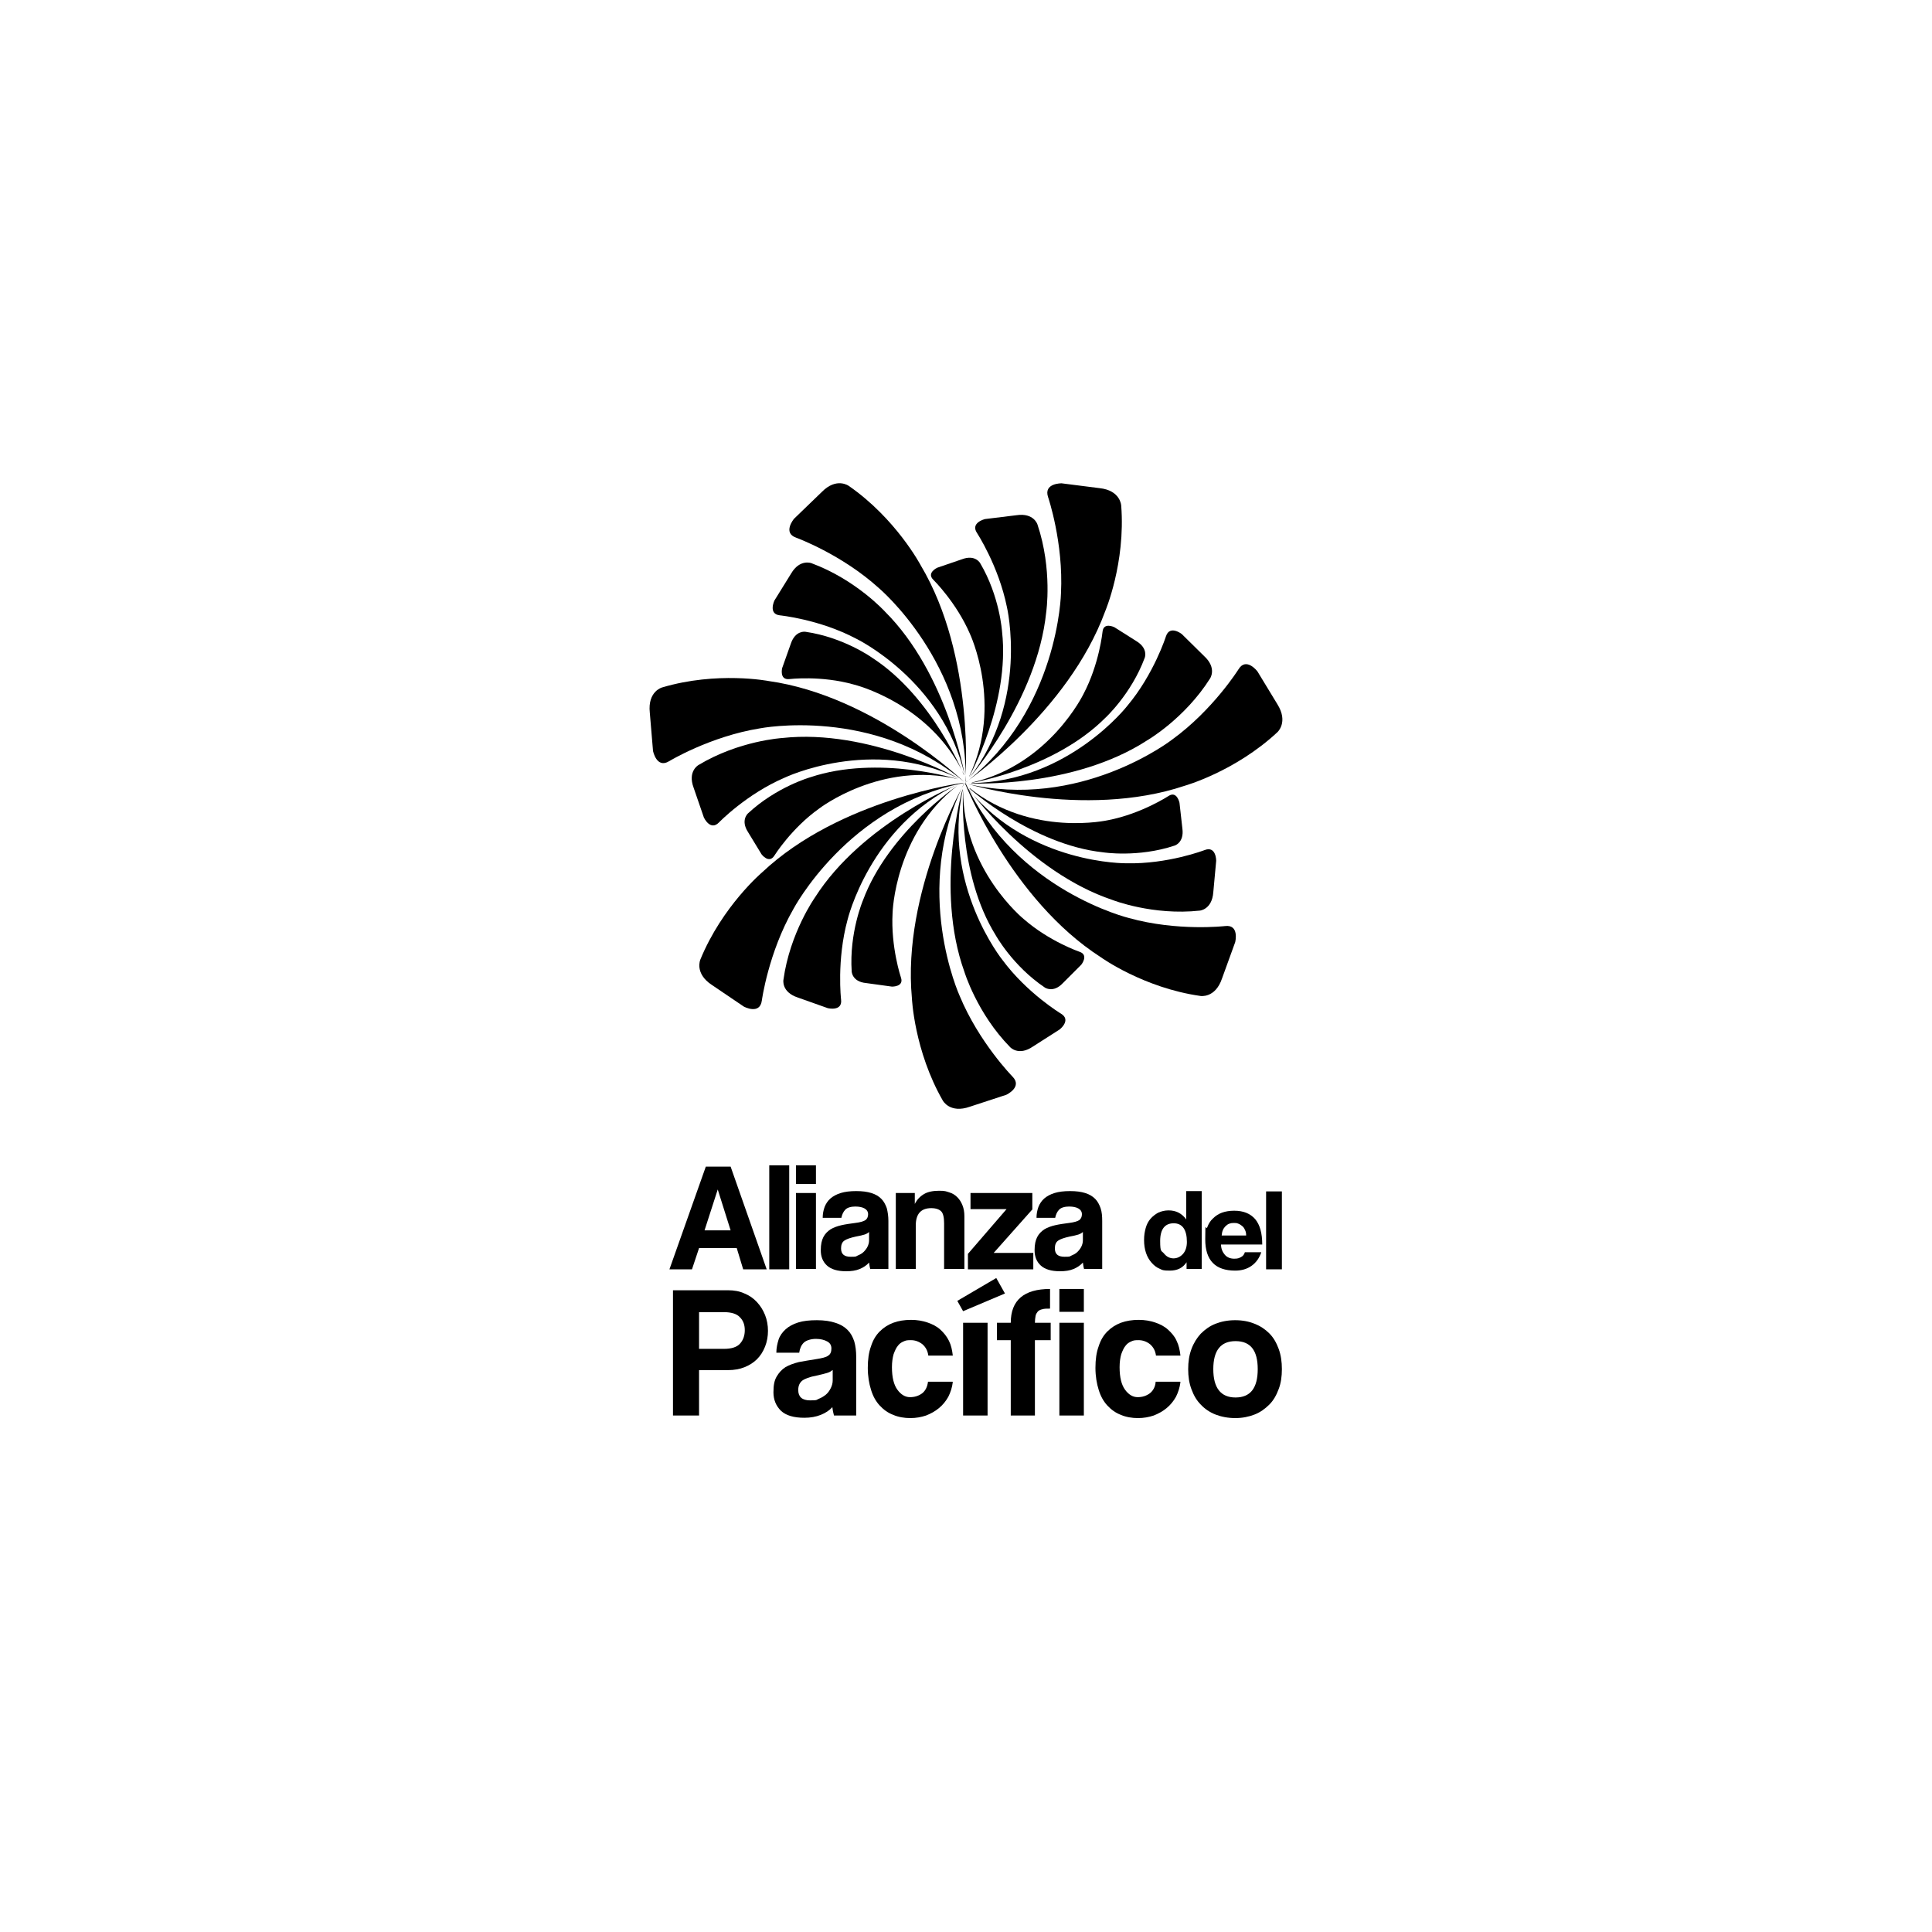 <svg xmlns="http://www.w3.org/2000/svg" id="Capa_1" viewBox="0 0 600 600"><path d="M299.6,243.2s36.9,11.4,68.4.8c0,0,15.6-4.4,28.7-16.6,0,0,3.5-3.1,0-8.7l-6.2-10.2s-3.5-4.6-5.9-.6c0,0-7.9,12.6-20.6,21.8,0,0-28.6,22.2-64.2,13.6"></path><path d="M301.6,243.3s31.8,1.5,54.7-13.4c0,0,11.6-6.7,19.5-19.2,0,0,2.2-3.2-1.8-6.9l-7-6.9s-3.7-2.9-4.9.7c0,0-3.7,11.7-12,21.6,0,0-18.3,23.6-48.5,24"></path><path d="M301.8,243.1s25.6-4.3,41.4-20.1c0,0,8.1-7.4,12.3-18.7,0,0,1.2-2.9-2.6-5.2l-6.8-4.3s-3.4-1.7-3.7,1.4c0,0-1,10-5.9,19.3,0,0-10.6,22-34.6,27.5"></path><path d="M299.8,243s31.9-21.8,43.4-53.1c0,0,6.4-15,5-32.9,0,0-.2-4.7-6.7-5.4l-11.8-1.5s-5.7-.1-4.2,4.3c0,0,4.8,14.1,4,29.8,0,0-.7,36.3-29.6,58.8"></path><path d="M301.1,241.5s21-24,23.8-51.3c0,0,2-13.3-2.7-27.3,0,0-1.1-3.7-6.5-2.9l-9.8,1.2s-4.6,1.1-2.5,4.3c0,0,6.7,10.2,9.3,23,0,0,6.9,29.1-11.6,53"></path><path d="M301,241.2s12.7-22.8,10.2-45c0,0-.7-11-6.8-21.3,0,0-1.5-2.8-5.7-1.2l-7.6,2.6s-3.5,1.6-1.2,3.8c0,0,7.1,7,11.3,16.7,0,0,10.4,22-.2,44.3"></path><path d="M299.8,242.7s3.1-38.7-13.9-67.2c0,0-7.6-14.4-22.3-24.6,0,0-3.8-2.8-8.4,1.9l-8.6,8.3s-3.7,4.4.7,5.9c0,0,14,5.1,25.6,15.6,0,0,27.7,23.3,27,60.1"></path><path d="M299.6,240.7s-5.4-31.5-24.8-50.8c0,0-9-9.9-22.8-15,0,0-3.6-1.4-6.3,3.2l-5.2,8.4s-2,4.2,1.7,4.6c0,0,12.2,1.2,23.6,7.2,0,0,26.9,12.9,33.8,42.4"></path><path d="M299.3,240.6s-9.7-24.2-28.4-36.3c0,0-8.9-6.4-20.8-8.1,0,0-3.1-.5-4.5,3.7l-2.7,7.6s-.9,3.7,2.2,3.4c0,0,9.9-1.2,20.1,1.7,0,0,23.6,5.7,34.2,28"></path><path d="M299.5,242.9s-28-26.8-60.8-31.4c0,0-16-3.1-33.1,2,0,0-4.5,1.2-3.8,7.8l1,11.9s1.1,5.6,5,3.2c0,0,12.7-7.7,28.2-10.2,0,0,35.5-7,63.5,16.7"></path><path d="M297.8,241.8s-27.8-15.6-54.9-12.6c0,0-13.4.8-26,8.4,0,0-3.4,1.9-1.5,7l3.2,9.3s2,4.3,4.7,1.5c0,0,8.5-8.8,20.4-13.9,0,0,26.9-12.9,54.1.3"></path><path d="M297.6,242s-24.8-7.7-46-.6c0,0-10.5,3-19.3,11.2,0,0-2.4,2.1,0,5.8l4.2,6.9s2.3,3.1,4,.4c0,0,5.3-8.5,13.9-14.6,0,0,19.3-14.9,43.2-9.1"></path><path d="M299.2,243.1s-38.3,5-62.5,27.8c0,0-12.4,10.5-19.2,27.1,0,0-1.9,4.3,3.6,7.9l9.9,6.7s5,2.7,5.6-1.9c0,0,2-14.8,9.8-28.4,0,0,16.9-32.1,52.8-39.1"></path><path d="M297.3,243.7s-29.5,11.9-44.2,35c0,0-7.8,11-9.8,25.6,0,0-.7,3.8,4.5,5.5l9.3,3.3s4.6,1.1,4.1-2.7c0,0-1.4-12.2,2-24.7,0,0,6.9-29.1,34.2-42.1"></path><path d="M297.3,244s-21.5,14.6-29.3,35.6c0,0-4.3,10.1-3.5,22.1,0,0,.1,3.2,4.5,3.6l8,1.1s3.8.1,2.8-2.8c0,0-3.2-9.5-2.6-20.1,0,0,.6-24.4,20.1-39.5"></path><path d="M299.5,243.3s-19.4,33.5-16.3,66.7c0,0,.7,16.3,9.6,31.8,0,0,2.2,4.1,8.4,1.9l11.3-3.7s5.2-2.4,1.9-5.7c0,0-10.4-10.6-16.4-25.1,0,0-15-33,1.4-65.9"></path><path d="M298.9,245.2s-8.7,30.8.6,56.6c0,0,3.9,12.9,14.2,23.4,0,0,2.6,2.9,7.1-.2l8.3-5.3s3.7-2.9.4-4.9c0,0-10.5-6.3-18.2-16.7,0,0-18.7-23.3-12.3-52.9"></path><path d="M299.1,245.4s-1.7,26,10.1,45c0,0,5.3,9.6,15.3,16.3,0,0,2.6,1.8,5.6-1.4l5.7-5.7s2.4-3-.5-4c0,0-9.4-3.2-17.4-10.2,0,0-18.9-15.4-18.8-40.1"></path><path d="M299.7,243.3s14.3,36.1,42.2,54c0,0,13.2,9.5,30.9,12,0,0,4.6.8,6.7-5.4l4.1-11.3s1.4-5.6-3.2-5c0,0-14.7,1.7-29.8-2.5,0,0-35.1-8.5-50.7-41.8"></path><path d="M300.8,245s18.7,25.8,44.7,34.5c0,0,12.5,4.9,27.1,3.3,0,0,3.8-.3,4.2-5.7l.9-9.8s0-4.7-3.6-3.3c0,0-11.4,4.4-24.3,4.1,0,0-29.8.4-49-22.9"></path><path d="M301.1,244.9s19.4,17.4,41.5,19.8c0,0,10.8,1.7,22.2-2.1,0,0,3-.9,2.4-5.3l-.9-8s-.8-3.8-3.4-2.1c0,0-8.4,5.5-18.7,7.5,0,0-23.7,5.4-43-9.9"></path><path d="M385.4,213.2s-15.7,25.8-60.1,33.2c0,0,2.4.2,6.3.2,12.2,0,39.7-2.3,61.4-21.1,0,0,2.2-2.3,0-5.2l-4-6.3s-1.2-1.5-2.5-1.5-.8.2-1.2.6"></path><path d="M364,201.8s-7.3,23.9-41.2,38.8c0,0,31.9-4.8,49.8-30.6,0,0,1.3-2.3-1.1-4.2l-4.5-4.2s-1-.7-1.9-.7-.9.2-1.2.8"></path><path d="M344.5,199.2s-1.8,20.3-26.2,38.1c0,0,24.7-9.3,34.6-33,0,0,.6-2-1.6-3.1l-4.3-2.6s-.6-.3-1.3-.3-1,.2-1.2.9"></path><path d="M330.1,157s10.2,28.5-11.8,67.8c0,0,27.5-28,26.2-66.2,0,0-.4-3.1-4.1-3.2l-7.4-.8s-3.4,0-3,2.3"></path><path d="M315.8,163.3l-6,.9s-2.7.8-1.9,2.5c0,0,14,20.6,4.4,56.5,0,0,16.3-28,7.4-58.2,0,0-.7-1.9-2.9-1.9s-.6,0-1,.1"></path><path d="M299.4,176.3l-4.7,1.8s-2.1,1.1-1.1,2.3c0,0,14.7,14.1,13.2,44.4,0,0,8.2-25.2-4-47.7,0,0-.7-1.1-2.1-1.1s-.8,0-1.4.3"></path><path d="M257.6,155.9l-5.2,5.3s-2.1,2.7,0,3.8c0,0,28.5,9.9,45.2,51.8,0,0-4.4-39.1-34.8-62,0,0-.8-.5-1.9-.5s-2.1.3-3.2,1.6"></path><path d="M248.2,180.1l-3.1,5.3s-1.1,2.6.7,3c0,0,24.8,2,46.6,32,0,0-11.5-30.3-40.4-42.3,0,0-.3,0-.8,0-.8,0-2.2.3-3,2"></path><path d="M248,201.1l-1.6,4.8s-.5,2.3,1.1,2.3c0,0,.9-.1,2.4-.1,6,0,22.4,1.7,40.2,17.7,0,0-14.3-22.2-39.5-26.8,0,0,0,0-.1,0-.4,0-2.1.1-2.6,2.2"></path><path d="M208.1,216.6s-3,1.1-2.3,4.7l.8,7.4s.6,2.6,2.2,2.6.5,0,.7-.2c0,0,12.8-8,35.4-8,9.4,0,20.5,1.4,33.1,5.3,0,0-22.1-14.2-50.4-14.2s-12.8.7-19.5,2.4"></path><path d="M219.5,239.7s-2.1,1.4-.9,4.2l2.2,5.7s.9,1.7,2,1.7.5,0,.8-.3c0,0,15.6-16.4,49-16.4,1.7,0,3.4,0,5.1.1,0,0-10.1-3.3-23.8-3.3s-22.6,1.8-34.4,8.3"></path><path d="M234.7,253.8s-1.5,1.5,0,3.5l2.7,4.2s.8,1,1.7,1,.6-.1.8-.4c0,0,10.6-17.4,40.4-22.3,0,0-1.6-.2-4.3-.2-8.3,0-26.7,1.6-41.2,14.2"></path><path d="M221.4,298s-1,3,2.2,4.7l6.2,4s1,.5,2,.5,1.4-.3,1.7-1.2c0,0,3.6-30.1,40.9-55.2,0,0-37.1,12.5-53,47.2"></path><path d="M246.4,303.6s-.2,2.6,2.7,3.3l5.8,1.9s.4,0,.9,0c.8,0,1.9-.2,1.9-1.4,0,0-3.2-24.7,21.4-52.5,0,0-27.1,17.6-32.7,48.6"></path><path d="M266.9,300.6s.3,2.1,2.7,2.2l5,.5s2.3,0,2-1.6c0,0-6.8-19.2,8.1-45.6,0,0-18.6,18.7-17.8,44.4"></path><path d="M295.3,338.7s1,1.6,3.1,1.6,1.2-.1,2-.4l7-2.5s3.1-1.6,1.7-3.4c0,0-21.5-21.3-18.6-66.3,0,0-12.8,37.2,4.8,71"></path><path d="M315,322.2s.8.7,2,.7,1.4-.2,2.2-.9l5.1-3.4s2.1-1.9.6-3.1c0,0-21.5-12.6-28.3-49.1,0,0-2.6,32.3,18.3,55.7"></path><path d="M325.1,304.1s.5.3,1.2.3,1.4-.2,2.2-1.1l3.5-3.6s1.4-1.9,0-2.5c0,0-19.3-6.3-31-34.3,0,0,3.4,26.2,24.1,41.3"></path><path d="M371.9,305.5s0,0,.2,0c.6,0,3.1-.2,3.9-3.3l2.4-7.1s.7-3.4-1.6-3.4c0,0-1.2.2-3.5.2-8.8,0-33.2-2.4-59.9-26.4,0,0,21.2,33.1,58.6,40"></path><path d="M366.8,279.9c1.4,0,2.8,0,4.3-.1,0,0,2.5-.4,2.5-3.5l.4-6.1s-.1-2.4-1.6-2.4-.2,0-.4,0c0,0-6.2,2.5-16.7,2.5s-23.4-2.1-39.2-10.4c0,0,21.5,20,50.6,20"></path><path d="M361.9,250.9s-9.2,6.2-25.7,6.2-12.7-.8-20.3-2.9c0,0,14.2,8.5,32.4,8.5s9.8-.6,14.9-2.1c0,0,2-.8,1.4-3.2l-.7-5s-.5-1.7-1.5-1.7-.3,0-.5.1"></path><g><path d="M222.9,369.4h0l-4.1,12.7h8.1l-4-12.7ZM230.8,394.2l-2-6.6h-11.7l-2.2,6.6h-7l11.3-31.9h7.7l11.2,31.9h-7.2Z"></path><rect x="238.9" y="361.9" width="6.2" height="32.3"></rect><path d="M247.2,370.5h6.2v23.6h-6.2v-23.6ZM247.2,361.9h6.2v5.8h-6.2v-5.8Z"></path><path d="M269.9,382.6c-.3.3-.8.6-1.4.8-.6.2-1.5.4-2.6.6-1.8.4-3,.8-3.7,1.3-.7.5-1,1.3-1,2.4,0,1.8,1,2.6,3,2.6s1.5-.1,2.2-.4c.7-.3,1.3-.6,1.8-1.1.5-.5.9-1,1.2-1.6.3-.6.5-1.3.5-2v-2.6ZM270.3,394.2c-.2-.6-.3-1.3-.4-2.1-.7.8-1.7,1.5-2.9,2-1.2.5-2.6.7-4.2.7-2.7,0-4.7-.6-6-1.8-1.3-1.2-1.9-2.8-1.9-4.7s.3-3.1.8-4.1c.5-1,1.3-1.8,2.2-2.4,1-.6,2.1-1,3.4-1.3,1.3-.3,2.8-.5,4.3-.7,1.6-.2,2.6-.5,3.2-.9.5-.4.8-1,.8-1.8s-.4-1.4-1.1-1.8c-.7-.4-1.7-.6-2.9-.6s-2.5.3-3.1,1c-.6.6-1,1.5-1.2,2.5h-5.8c0-1.2.2-2.3.6-3.4.4-1,1-1.9,1.8-2.6.8-.7,1.9-1.3,3.2-1.7,1.3-.4,2.9-.6,4.8-.6s3.4.2,4.7.6c1.3.4,2.3,1,3.1,1.8.8.8,1.3,1.8,1.7,2.9.3,1.2.5,2.5.5,4v14.9h-5.7Z"></path><path d="M293.2,394.2v-14.3c0-1.8-.3-3.1-.9-3.7-.6-.6-1.6-1-3.1-1-3.2,0-4.8,1.8-4.8,5.4v13.5h-6.2v-23.6h5.9v3.4c.7-1.4,1.7-2.4,2.9-3.1,1.2-.7,2.8-1,4.7-1s2.1.2,3.1.5c1,.3,1.8.8,2.5,1.5.7.7,1.2,1.5,1.6,2.5.4,1,.6,2.1.6,3.4v16.4h-6.2Z"></path><polygon points="300.6 394.2 300.6 389.4 312.6 375.5 301.4 375.5 301.4 370.5 320.6 370.5 320.6 375.6 308.6 389.1 320.9 389.1 320.9 394.2 300.6 394.2"></polygon><path d="M336.3,382.6c-.3.3-.8.6-1.4.8-.6.2-1.5.4-2.6.6-1.8.4-3,.8-3.7,1.3-.7.5-1,1.3-1,2.4,0,1.8,1,2.6,3,2.6s1.5-.1,2.2-.4c.7-.3,1.3-.6,1.8-1.1.5-.5.9-1,1.2-1.6.3-.6.5-1.3.5-2v-2.6ZM336.7,394.2c-.2-.6-.3-1.3-.4-2.1-.7.8-1.7,1.5-2.9,2-1.2.5-2.6.7-4.2.7-2.7,0-4.7-.6-6-1.8-1.3-1.2-1.9-2.8-1.9-4.7s.3-3.1.8-4.1c.5-1,1.3-1.8,2.2-2.4,1-.6,2.1-1,3.4-1.3,1.3-.3,2.8-.5,4.3-.7,1.6-.2,2.6-.5,3.2-.9.5-.4.8-1,.8-1.8s-.4-1.4-1.1-1.8c-.7-.4-1.7-.6-2.9-.6s-2.5.3-3.1,1c-.6.6-1,1.5-1.2,2.5h-5.8c0-1.2.2-2.3.6-3.4.4-1,1-1.9,1.8-2.6.8-.7,1.9-1.3,3.2-1.7,1.3-.4,2.9-.6,4.8-.6s3.4.2,4.7.6c1.3.4,2.3,1,3.1,1.8.8.8,1.3,1.8,1.7,2.9.4,1.2.5,2.5.5,4v14.9h-5.7Z"></path><path d="M364.4,390.8c1.2,0,2.2-.5,3-1.4.8-.9,1.2-2.2,1.2-3.7,0-3.8-1.4-5.8-4.1-5.8s-4.2,1.8-4.2,5.5.4,2.9,1.2,3.9c.8,1,1.8,1.5,3,1.5M368.5,394.2v-2.2c-1.2,1.8-2.9,2.6-5.2,2.6s-2.3-.2-3.2-.6c-1-.4-1.8-1.1-2.5-1.9-.7-.8-1.3-1.8-1.7-3-.4-1.2-.6-2.5-.6-4s.2-2.6.5-3.7c.3-1.1.8-2.1,1.5-2.9.7-.8,1.5-1.4,2.4-1.9.9-.4,2-.7,3.2-.7,2.3,0,4.1.9,5.5,2.8v-8.8h4.8v24.2h-4.7Z"></path><path d="M387,383.6c0-.6-.1-1.2-.4-1.7-.2-.5-.5-.9-.9-1.2-.4-.3-.8-.6-1.2-.7-.4-.2-.9-.2-1.4-.2-1,0-1.8.3-2.5,1-.7.7-1.1,1.6-1.2,2.9h7.6ZM379.2,386.5c0,1.3.5,2.4,1.2,3.2.7.8,1.7,1.2,2.9,1.2s1.5-.2,2.1-.5c.6-.3,1-.8,1.2-1.5h5.1c-.6,1.8-1.6,3.2-3,4.2-1.4,1-3.1,1.5-5.1,1.5-6.2,0-9.3-3.2-9.3-9.7s.2-2.6.6-3.7c.4-1.1,1-2.1,1.8-2.8.8-.8,1.7-1.4,2.8-1.8,1.1-.4,2.4-.6,3.8-.6,2.9,0,5,.9,6.5,2.6,1.5,1.8,2.2,4.4,2.2,7.9h-12.8Z"></path><rect x="393.2" y="370" width="4.9" height="24.2"></rect><path d="M224.8,418.9c2.3,0,4-.5,5-1.6,1-1.1,1.5-2.5,1.5-4.2s-.5-3-1.5-4c-1-1.1-2.7-1.6-5-1.6h-7.7v11.4h7.7ZM209,439.6v-38.9h17.1c1.9,0,3.6.3,5.1,1,1.5.6,2.8,1.5,3.9,2.7,1.1,1.2,1.9,2.5,2.5,4,.6,1.5.9,3.2.9,4.9s-.3,3.4-.9,4.9c-.6,1.5-1.4,2.8-2.5,3.9-1.1,1.1-2.4,1.9-3.9,2.5-1.5.6-3.2.9-5.1.9h-9v14.1h-8.1Z"></path><path d="M258.5,425.5c-.4.4-1,.7-1.7.9-.7.2-1.8.5-3.2.8-2.2.4-3.7,1-4.5,1.6-.8.7-1.2,1.6-1.2,2.9,0,2.1,1.2,3.2,3.7,3.2s1.9-.2,2.7-.5c.8-.3,1.6-.8,2.2-1.3s1.1-1.2,1.5-2c.4-.8.6-1.6.6-2.4v-3.2ZM259,439.6c-.2-.7-.4-1.6-.5-2.6-.9,1-2.1,1.8-3.6,2.4-1.5.6-3.2.9-5.1.9-3.3,0-5.7-.7-7.3-2.2-1.5-1.5-2.3-3.4-2.3-5.7s.3-3.7,1-4.9c.7-1.2,1.6-2.2,2.7-2.9,1.2-.7,2.6-1.2,4.2-1.6,1.6-.3,3.4-.6,5.3-.9,1.9-.3,3.2-.6,3.8-1.1.7-.4,1-1.2,1-2.2s-.4-1.7-1.3-2.2c-.9-.5-2.1-.8-3.5-.8s-3,.4-3.8,1.2c-.8.8-1.2,1.8-1.4,3.1h-7.1c0-1.5.3-2.8.7-4.1.4-1.2,1.2-2.3,2.2-3.2,1-.9,2.3-1.6,3.9-2.1,1.6-.5,3.5-.7,5.8-.7s4.2.3,5.7.8c1.6.5,2.8,1.2,3.8,2.2,1,1,1.6,2.1,2.1,3.6.4,1.4.6,3,.6,4.8v18.2h-7Z"></path><path d="M295.9,429.2c-.2,1.7-.7,3.2-1.4,4.6-.8,1.4-1.7,2.5-2.9,3.5-1.2,1-2.5,1.7-4,2.3-1.5.5-3.1.8-4.9.8s-3.7-.3-5.3-1c-1.6-.6-3-1.6-4.2-2.9-1.2-1.3-2.1-2.9-2.7-4.9-.6-1.9-1-4.2-1-6.8s.3-4.8,1-6.7c.6-1.9,1.5-3.4,2.7-4.6,1.2-1.2,2.6-2.1,4.2-2.7,1.6-.6,3.5-.9,5.5-.9s3.6.3,5.1.8c1.5.5,2.9,1.2,4,2.2,1.1,1,2,2.1,2.7,3.5.7,1.4,1,2.9,1.2,4.6h-7.6c-.2-1.5-.8-2.6-1.8-3.5-1-.8-2.2-1.3-3.6-1.3s-1.6.1-2.3.4c-.7.3-1.3.7-1.8,1.4-.5.6-.9,1.5-1.3,2.6-.3,1.1-.5,2.4-.5,4,0,3.2.6,5.5,1.7,7,1.1,1.5,2.4,2.3,3.9,2.3s2.7-.4,3.8-1.2c1-.8,1.6-2,1.8-3.6h7.6Z"></path><path d="M299.1,410.8h7.6v28.8h-7.6v-28.8ZM299.1,407.2l-1.8-3.2,12.1-7.1,2.7,4.8-13,5.5Z"></path><path d="M313.9,439.6v-23.4h-4.3v-5.4h4.3c0-7,4.1-10.5,12.2-10.5v6.1c-1,0-1.8,0-2.4.2-.6.1-1.1.4-1.4.7-.3.4-.6.8-.7,1.4-.1.6-.2,1.3-.2,2.1h4.9v5.4h-4.9v23.4h-7.5Z"></path><path d="M329,410.8h7.6v28.8h-7.6v-28.8ZM329,400.3h7.6v7.1h-7.6v-7.1Z"></path><path d="M366.6,429.2c-.2,1.7-.7,3.2-1.4,4.6-.8,1.4-1.7,2.5-2.9,3.5-1.2,1-2.5,1.7-4,2.3-1.5.5-3.1.8-4.9.8s-3.7-.3-5.3-1c-1.6-.6-3-1.6-4.2-2.9-1.2-1.3-2.1-2.9-2.7-4.9-.6-1.9-1-4.2-1-6.8s.3-4.8,1-6.7c.6-1.9,1.5-3.4,2.7-4.6,1.2-1.2,2.6-2.1,4.2-2.7,1.6-.6,3.5-.9,5.5-.9s3.6.3,5.1.8c1.5.5,2.9,1.2,4,2.2,1.1,1,2.1,2.1,2.7,3.5.7,1.4,1,2.9,1.2,4.6h-7.6c-.2-1.5-.8-2.6-1.8-3.5-1-.8-2.2-1.3-3.6-1.3s-1.6.1-2.3.4c-.7.3-1.3.7-1.8,1.4-.5.6-.9,1.5-1.3,2.6-.3,1.1-.5,2.4-.5,4,0,3.2.6,5.5,1.7,7,1.1,1.5,2.4,2.3,3.9,2.3s2.7-.4,3.8-1.2c1-.8,1.7-2,1.8-3.6h7.6Z"></path><path d="M383.7,434c4.6,0,6.9-2.9,6.9-8.8s-2.3-8.7-6.9-8.7-6.9,2.9-6.9,8.7,2.3,8.8,6.9,8.8M383.7,440.4c-2.3,0-4.4-.4-6.2-1.1-1.8-.7-3.4-1.8-4.6-3.1-1.3-1.3-2.2-2.9-2.9-4.8-.7-1.9-1-3.9-1-6.2s.3-4.3,1-6.2c.7-1.9,1.7-3.5,2.9-4.8,1.3-1.3,2.8-2.4,4.6-3.1,1.8-.7,3.8-1.1,6.1-1.1s4.3.4,6,1.1c1.8.7,3.3,1.7,4.6,3,1.3,1.3,2.2,2.9,2.9,4.8.7,1.9,1,4,1,6.3s-.3,4.4-1,6.2c-.7,1.9-1.6,3.5-2.9,4.8-1.3,1.3-2.8,2.4-4.6,3.1-1.8.7-3.8,1.1-6,1.1"></path></g></svg>